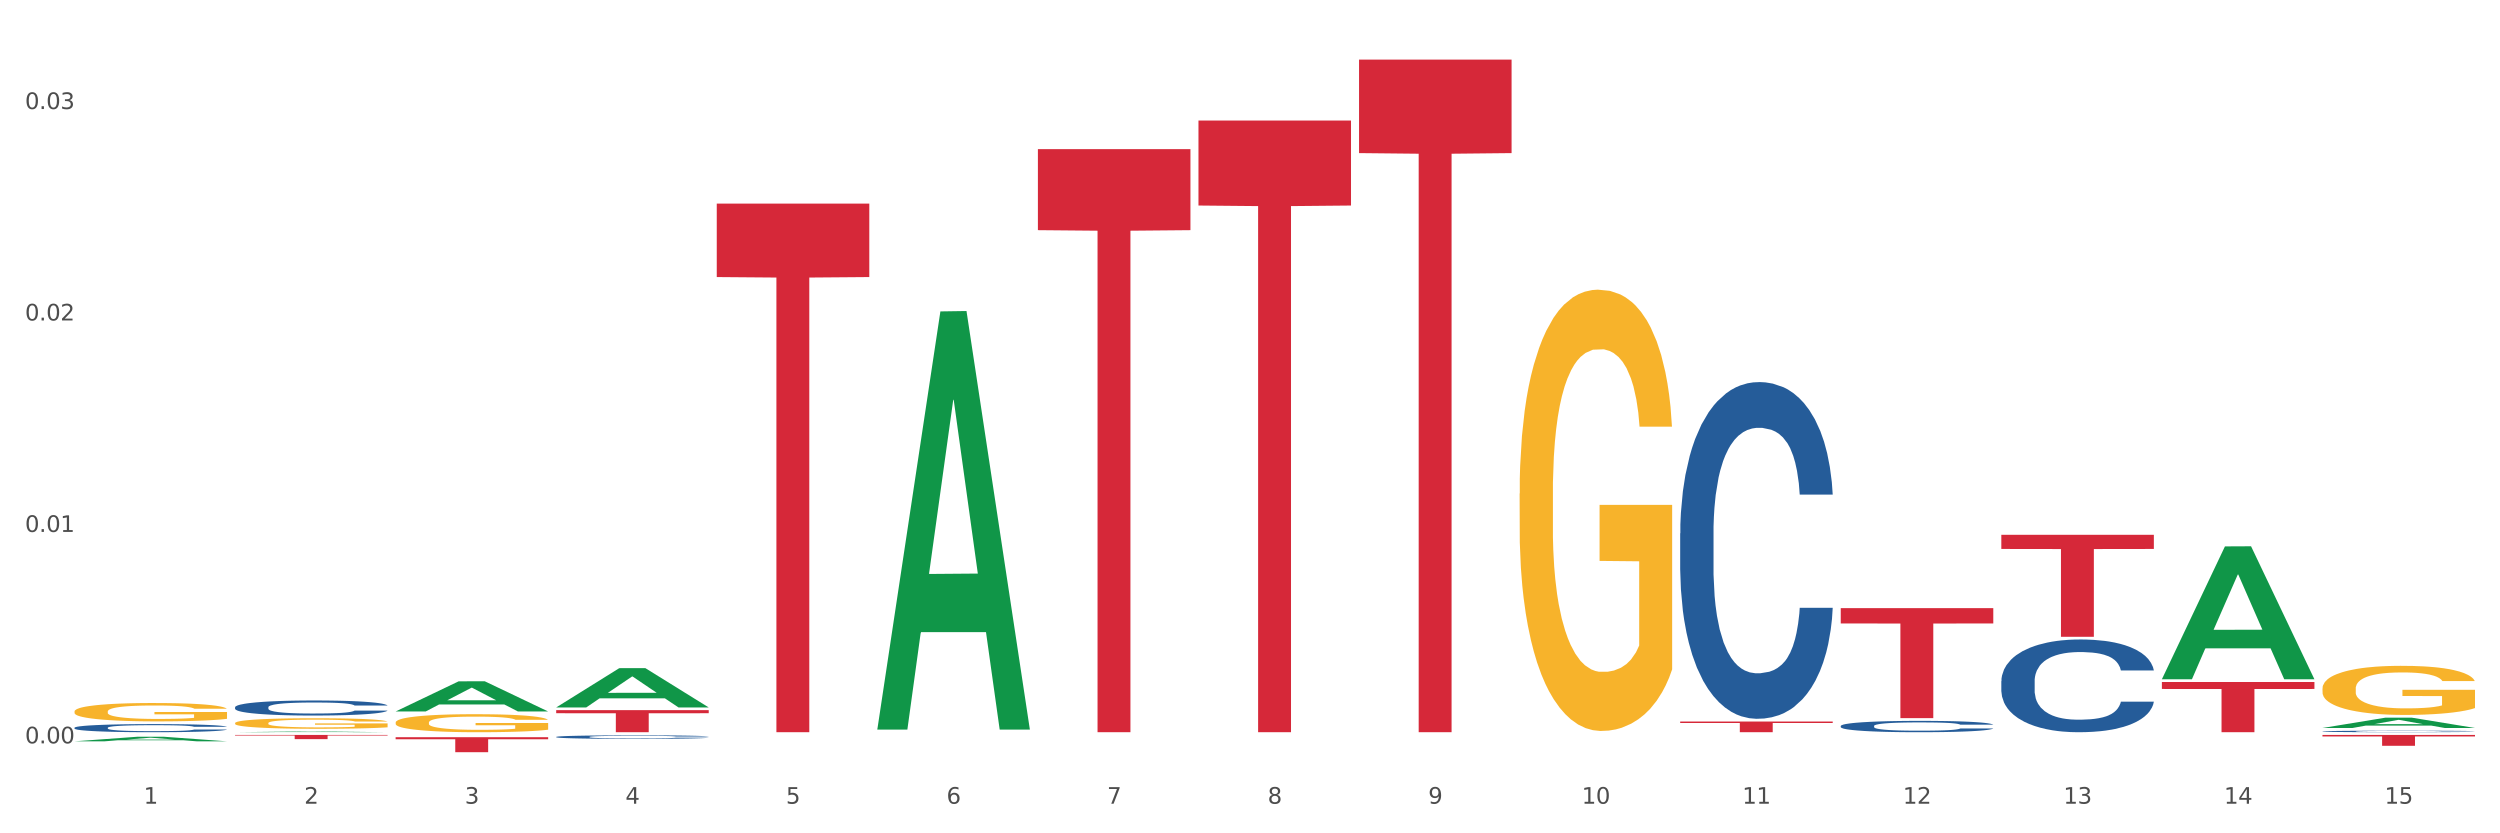 <?xml version="1.0" encoding="utf-8" standalone="no"?>
<!DOCTYPE svg PUBLIC "-//W3C//DTD SVG 1.1//EN"
  "http://www.w3.org/Graphics/SVG/1.1/DTD/svg11.dtd">
<svg xmlns:xlink="http://www.w3.org/1999/xlink" width="1080pt" height="360pt" viewBox="0 0 1080 360" xmlns="http://www.w3.org/2000/svg" version="1.1">
 <rect x="0" y="0" width="1080" height="360" fill="#333333" stroke="none"/>
 <defs>
  <style type="text/css">*{stroke-linejoin: round; stroke-linecap: butt}</style>
 </defs>
 <g id="figure_1">
  <g id="patch_1">
   <path d="M 0 360 
L 1080 360 
L 1080 0 
L 0 0 
z
" style="fill: #ffffff; stroke: #ffffff; stroke-linejoin: miter"/>
  </g>
  <g id="axes_1">
   <g id="matplotlib.axis_1">
    <g id="xtick_1">
     <g id="text_1">
      <!-- 1 -->
      <g style="fill: #4d4d4d" transform="translate(62.07 347.204) scale(0.096 -0.096)">
       <defs>
        <path id="DejaVuSans-31" d="M 794 531 
L 1825 531 
L 1825 4091 
L 703 3866 
L 703 4441 
L 1819 4666 
L 2450 4666 
L 2450 531 
L 3481 531 
L 3481 0 
L 794 0 
L 794 531 
z
" transform="scale(0.016)"/>
       </defs>
       <use xlink:href="#DejaVuSans-31"/>
      </g>
     </g>
    </g>
    <g id="xtick_2">
     <g id="text_2">
      <!-- 2 -->
      <g style="fill: #4d4d4d" transform="translate(131.436 347.204) scale(0.096 -0.096)">
       <defs>
        <path id="DejaVuSans-32" d="M 1228 531 
L 3431 531 
L 3431 0 
L 469 0 
L 469 531 
Q 828 903 1448 1529 
Q 2069 2156 2228 2338 
Q 2531 2678 2651 2914 
Q 2772 3150 2772 3378 
Q 2772 3750 2511 3984 
Q 2250 4219 1831 4219 
Q 1534 4219 1204 4116 
Q 875 4013 500 3803 
L 500 4441 
Q 881 4594 1212 4672 
Q 1544 4750 1819 4750 
Q 2544 4750 2975 4387 
Q 3406 4025 3406 3419 
Q 3406 3131 3298 2873 
Q 3191 2616 2906 2266 
Q 2828 2175 2409 1742 
Q 1991 1309 1228 531 
z
" transform="scale(0.016)"/>
       </defs>
       <use xlink:href="#DejaVuSans-32"/>
      </g>
     </g>
    </g>
    <g id="xtick_3">
     <g id="text_3">
      <!-- 3 -->
      <g style="fill: #4d4d4d" transform="translate(200.802 347.204) scale(0.096 -0.096)">
       <defs>
        <path id="DejaVuSans-33" d="M 2597 2516 
Q 3050 2419 3304 2112 
Q 3559 1806 3559 1356 
Q 3559 666 3084 287 
Q 2609 -91 1734 -91 
Q 1441 -91 1130 -33 
Q 819 25 488 141 
L 488 750 
Q 750 597 1062 519 
Q 1375 441 1716 441 
Q 2309 441 2620 675 
Q 2931 909 2931 1356 
Q 2931 1769 2642 2001 
Q 2353 2234 1838 2234 
L 1294 2234 
L 1294 2753 
L 1863 2753 
Q 2328 2753 2575 2939 
Q 2822 3125 2822 3475 
Q 2822 3834 2567 4026 
Q 2313 4219 1838 4219 
Q 1578 4219 1281 4162 
Q 984 4106 628 3988 
L 628 4550 
Q 988 4650 1302 4700 
Q 1616 4750 1894 4750 
Q 2613 4750 3031 4423 
Q 3450 4097 3450 3541 
Q 3450 3153 3228 2886 
Q 3006 2619 2597 2516 
z
" transform="scale(0.016)"/>
       </defs>
       <use xlink:href="#DejaVuSans-33"/>
      </g>
     </g>
    </g>
    <g id="xtick_4">
     <g id="text_4">
      <!-- 4 -->
      <g style="fill: #4d4d4d" transform="translate(270.169 347.204) scale(0.096 -0.096)">
       <defs>
        <path id="DejaVuSans-34" d="M 2419 4116 
L 825 1625 
L 2419 1625 
L 2419 4116 
z
M 2253 4666 
L 3047 4666 
L 3047 1625 
L 3713 1625 
L 3713 1100 
L 3047 1100 
L 3047 0 
L 2419 0 
L 2419 1100 
L 313 1100 
L 313 1709 
L 2253 4666 
z
" transform="scale(0.016)"/>
       </defs>
       <use xlink:href="#DejaVuSans-34"/>
      </g>
     </g>
    </g>
    <g id="xtick_5">
     <g id="text_5">
      <!-- 5 -->
      <g style="fill: #4d4d4d" transform="translate(339.535 347.204) scale(0.096 -0.096)">
       <defs>
        <path id="DejaVuSans-35" d="M 691 4666 
L 3169 4666 
L 3169 4134 
L 1269 4134 
L 1269 2991 
Q 1406 3038 1543 3061 
Q 1681 3084 1819 3084 
Q 2600 3084 3056 2656 
Q 3513 2228 3513 1497 
Q 3513 744 3044 326 
Q 2575 -91 1722 -91 
Q 1428 -91 1123 -41 
Q 819 9 494 109 
L 494 744 
Q 775 591 1075 516 
Q 1375 441 1709 441 
Q 2250 441 2565 725 
Q 2881 1009 2881 1497 
Q 2881 1984 2565 2268 
Q 2250 2553 1709 2553 
Q 1456 2553 1204 2497 
Q 953 2441 691 2322 
L 691 4666 
z
" transform="scale(0.016)"/>
       </defs>
       <use xlink:href="#DejaVuSans-35"/>
      </g>
     </g>
    </g>
    <g id="xtick_6">
     <g id="text_6">
      <!-- 6 -->
      <g style="fill: #4d4d4d" transform="translate(408.901 347.204) scale(0.096 -0.096)">
       <defs>
        <path id="DejaVuSans-36" d="M 2113 2584 
Q 1688 2584 1439 2293 
Q 1191 2003 1191 1497 
Q 1191 994 1439 701 
Q 1688 409 2113 409 
Q 2538 409 2786 701 
Q 3034 994 3034 1497 
Q 3034 2003 2786 2293 
Q 2538 2584 2113 2584 
z
M 3366 4563 
L 3366 3988 
Q 3128 4100 2886 4159 
Q 2644 4219 2406 4219 
Q 1781 4219 1451 3797 
Q 1122 3375 1075 2522 
Q 1259 2794 1537 2939 
Q 1816 3084 2150 3084 
Q 2853 3084 3261 2657 
Q 3669 2231 3669 1497 
Q 3669 778 3244 343 
Q 2819 -91 2113 -91 
Q 1303 -91 875 529 
Q 447 1150 447 2328 
Q 447 3434 972 4092 
Q 1497 4750 2381 4750 
Q 2619 4750 2861 4703 
Q 3103 4656 3366 4563 
z
" transform="scale(0.016)"/>
       </defs>
       <use xlink:href="#DejaVuSans-36"/>
      </g>
     </g>
    </g>
    <g id="xtick_7">
     <g id="text_7">
      <!-- 7 -->
      <g style="fill: #4d4d4d" transform="translate(478.267 347.204) scale(0.096 -0.096)">
       <defs>
        <path id="DejaVuSans-37" d="M 525 4666 
L 3525 4666 
L 3525 4397 
L 1831 0 
L 1172 0 
L 2766 4134 
L 525 4134 
L 525 4666 
z
" transform="scale(0.016)"/>
       </defs>
       <use xlink:href="#DejaVuSans-37"/>
      </g>
     </g>
    </g>
    <g id="xtick_8">
     <g id="text_8">
      <!-- 8 -->
      <g style="fill: #4d4d4d" transform="translate(547.634 347.204) scale(0.096 -0.096)">
       <defs>
        <path id="DejaVuSans-38" d="M 2034 2216 
Q 1584 2216 1326 1975 
Q 1069 1734 1069 1313 
Q 1069 891 1326 650 
Q 1584 409 2034 409 
Q 2484 409 2743 651 
Q 3003 894 3003 1313 
Q 3003 1734 2745 1975 
Q 2488 2216 2034 2216 
z
M 1403 2484 
Q 997 2584 770 2862 
Q 544 3141 544 3541 
Q 544 4100 942 4425 
Q 1341 4750 2034 4750 
Q 2731 4750 3128 4425 
Q 3525 4100 3525 3541 
Q 3525 3141 3298 2862 
Q 3072 2584 2669 2484 
Q 3125 2378 3379 2068 
Q 3634 1759 3634 1313 
Q 3634 634 3220 271 
Q 2806 -91 2034 -91 
Q 1263 -91 848 271 
Q 434 634 434 1313 
Q 434 1759 690 2068 
Q 947 2378 1403 2484 
z
M 1172 3481 
Q 1172 3119 1398 2916 
Q 1625 2713 2034 2713 
Q 2441 2713 2670 2916 
Q 2900 3119 2900 3481 
Q 2900 3844 2670 4047 
Q 2441 4250 2034 4250 
Q 1625 4250 1398 4047 
Q 1172 3844 1172 3481 
z
" transform="scale(0.016)"/>
       </defs>
       <use xlink:href="#DejaVuSans-38"/>
      </g>
     </g>
    </g>
    <g id="xtick_9">
     <g id="text_9">
      <!-- 9 -->
      <g style="fill: #4d4d4d" transform="translate(617 347.204) scale(0.096 -0.096)">
       <defs>
        <path id="DejaVuSans-39" d="M 703 97 
L 703 672 
Q 941 559 1184 500 
Q 1428 441 1663 441 
Q 2288 441 2617 861 
Q 2947 1281 2994 2138 
Q 2813 1869 2534 1725 
Q 2256 1581 1919 1581 
Q 1219 1581 811 2004 
Q 403 2428 403 3163 
Q 403 3881 828 4315 
Q 1253 4750 1959 4750 
Q 2769 4750 3195 4129 
Q 3622 3509 3622 2328 
Q 3622 1225 3098 567 
Q 2575 -91 1691 -91 
Q 1453 -91 1209 -44 
Q 966 3 703 97 
z
M 1959 2075 
Q 2384 2075 2632 2365 
Q 2881 2656 2881 3163 
Q 2881 3666 2632 3958 
Q 2384 4250 1959 4250 
Q 1534 4250 1286 3958 
Q 1038 3666 1038 3163 
Q 1038 2656 1286 2365 
Q 1534 2075 1959 2075 
z
" transform="scale(0.016)"/>
       </defs>
       <use xlink:href="#DejaVuSans-39"/>
      </g>
     </g>
    </g>
    <g id="xtick_10">
     <g id="text_10">
      <!-- 10 -->
      <g style="fill: #4d4d4d" transform="translate(683.312 347.204) scale(0.096 -0.096)">
       <defs>
        <path id="DejaVuSans-30" d="M 2034 4250 
Q 1547 4250 1301 3770 
Q 1056 3291 1056 2328 
Q 1056 1369 1301 889 
Q 1547 409 2034 409 
Q 2525 409 2770 889 
Q 3016 1369 3016 2328 
Q 3016 3291 2770 3770 
Q 2525 4250 2034 4250 
z
M 2034 4750 
Q 2819 4750 3233 4129 
Q 3647 3509 3647 2328 
Q 3647 1150 3233 529 
Q 2819 -91 2034 -91 
Q 1250 -91 836 529 
Q 422 1150 422 2328 
Q 422 3509 836 4129 
Q 1250 4750 2034 4750 
z
" transform="scale(0.016)"/>
       </defs>
       <use xlink:href="#DejaVuSans-31"/>
       <use xlink:href="#DejaVuSans-30" transform="translate(63.623 0)"/>
      </g>
     </g>
    </g>
    <g id="xtick_11">
     <g id="text_11">
      <!-- 11 -->
      <g style="fill: #4d4d4d" transform="translate(752.678 347.204) scale(0.096 -0.096)">
       <use xlink:href="#DejaVuSans-31"/>
       <use xlink:href="#DejaVuSans-31" transform="translate(63.623 0)"/>
      </g>
     </g>
    </g>
    <g id="xtick_12">
     <g id="text_12">
      <!-- 12 -->
      <g style="fill: #4d4d4d" transform="translate(822.044 347.204) scale(0.096 -0.096)">
       <use xlink:href="#DejaVuSans-31"/>
       <use xlink:href="#DejaVuSans-32" transform="translate(63.623 0)"/>
      </g>
     </g>
    </g>
    <g id="xtick_13">
     <g id="text_13">
      <!-- 13 -->
      <g style="fill: #4d4d4d" transform="translate(891.411 347.204) scale(0.096 -0.096)">
       <use xlink:href="#DejaVuSans-31"/>
       <use xlink:href="#DejaVuSans-33" transform="translate(63.623 0)"/>
      </g>
     </g>
    </g>
    <g id="xtick_14">
     <g id="text_14">
      <!-- 14 -->
      <g style="fill: #4d4d4d" transform="translate(960.777 347.204) scale(0.096 -0.096)">
       <use xlink:href="#DejaVuSans-31"/>
       <use xlink:href="#DejaVuSans-34" transform="translate(63.623 0)"/>
      </g>
     </g>
    </g>
    <g id="xtick_15">
     <g id="text_15">
      <!-- 15 -->
      <g style="fill: #4d4d4d" transform="translate(1030.143 347.204) scale(0.096 -0.096)">
       <use xlink:href="#DejaVuSans-31"/>
       <use xlink:href="#DejaVuSans-35" transform="translate(63.623 0)"/>
      </g>
     </g>
    </g>
    <g id="xtick_16"/>
    <g id="xtick_17"/>
    <g id="xtick_18"/>
    <g id="xtick_19"/>
    <g id="xtick_20"/>
    <g id="xtick_21"/>
    <g id="xtick_22"/>
    <g id="xtick_23"/>
    <g id="xtick_24"/>
    <g id="xtick_25"/>
    <g id="xtick_26"/>
    <g id="xtick_27"/>
    <g id="xtick_28"/>
    <g id="xtick_29"/>
   </g>
   <g id="matplotlib.axis_2">
    <g id="ytick_1">
     <g id="text_16">
      <!-- 0.00 -->
      <g style="fill: #4d4d4d" transform="translate(10.8 321.135) scale(0.096 -0.096)">
       <defs>
        <path id="DejaVuSans-2e" d="M 684 794 
L 1344 794 
L 1344 0 
L 684 0 
L 684 794 
z
" transform="scale(0.016)"/>
       </defs>
       <use xlink:href="#DejaVuSans-30"/>
       <use xlink:href="#DejaVuSans-2e" transform="translate(63.623 0)"/>
       <use xlink:href="#DejaVuSans-30" transform="translate(95.41 0)"/>
       <use xlink:href="#DejaVuSans-30" transform="translate(159.033 0)"/>
      </g>
     </g>
    </g>
    <g id="ytick_2">
     <g id="text_17">
      <!-- 0.01 -->
      <g style="fill: #4d4d4d" transform="translate(10.8 229.792) scale(0.096 -0.096)">
       <use xlink:href="#DejaVuSans-30"/>
       <use xlink:href="#DejaVuSans-2e" transform="translate(63.623 0)"/>
       <use xlink:href="#DejaVuSans-30" transform="translate(95.41 0)"/>
       <use xlink:href="#DejaVuSans-31" transform="translate(159.033 0)"/>
      </g>
     </g>
    </g>
    <g id="ytick_3">
     <g id="text_18">
      <!-- 0.02 -->
      <g style="fill: #4d4d4d" transform="translate(10.8 138.448) scale(0.096 -0.096)">
       <use xlink:href="#DejaVuSans-30"/>
       <use xlink:href="#DejaVuSans-2e" transform="translate(63.623 0)"/>
       <use xlink:href="#DejaVuSans-30" transform="translate(95.41 0)"/>
       <use xlink:href="#DejaVuSans-32" transform="translate(159.033 0)"/>
      </g>
     </g>
    </g>
    <g id="ytick_4">
     <g id="text_19">
      <!-- 0.03 -->
      <g style="fill: #4d4d4d" transform="translate(10.8 47.105) scale(0.096 -0.096)">
       <use xlink:href="#DejaVuSans-30"/>
       <use xlink:href="#DejaVuSans-2e" transform="translate(63.623 0)"/>
       <use xlink:href="#DejaVuSans-30" transform="translate(95.41 0)"/>
       <use xlink:href="#DejaVuSans-33" transform="translate(159.033 0)"/>
      </g>
     </g>
    </g>
    <g id="ytick_5"/>
    <g id="ytick_6"/>
    <g id="ytick_7"/>
   </g>
   <g id="PolyCollection_1">
    <path d="M 32.175 320.25 
L 32.243 320.248 
L 59.417 318.266 
L 70.695 318.264 
L 98.073 320.254 
L 85.029 320.254 
L 79.119 319.791 
L 51.061 319.791 
L 50.857 319.798 
L 45.151 320.254 
L 32.175 320.254 
L 32.175 320.25 
L 54.594 319.514 
L 75.586 319.512 
L 65.192 318.688 
L 65.056 318.685 
L 64.92 318.69 
L 54.526 319.512 
L 54.594 319.514 
L 32.175 320.25 
z
" clip-path="url(#p51ef721c50)" style="fill: #109648"/>
    <path d="M 448.372 64.423 
L 514.27 64.423 
L 514.27 99.428 
L 488.348 99.665 
L 488.348 316.321 
L 474.138 316.321 
L 474.138 99.665 
L 448.372 99.428 
L 448.372 64.659 
L 448.372 64.423 
z
" clip-path="url(#p51ef721c50)" style="fill: #d62839"/>
    <path d="M 517.739 52.064 
L 583.636 52.064 
L 583.636 88.787 
L 557.715 89.035 
L 557.715 316.321 
L 543.504 316.321 
L 543.504 89.035 
L 517.739 88.787 
L 517.739 52.312 
L 517.739 52.064 
z
" clip-path="url(#p51ef721c50)" style="fill: #d62839"/>
    <path d="M 587.105 25.759 
L 653.003 25.759 
L 653.003 66.138 
L 627.081 66.411 
L 627.081 316.321 
L 612.871 316.321 
L 612.871 66.411 
L 587.105 66.138 
L 587.105 26.032 
L 587.105 25.759 
z
" clip-path="url(#p51ef721c50)" style="fill: #d62839"/>
    <path d="M 725.837 311.692 
L 791.735 311.692 
L 791.735 312.335 
L 765.813 312.339 
L 765.813 316.321 
L 751.603 316.321 
L 751.603 312.339 
L 725.837 312.335 
L 725.837 311.696 
L 725.837 311.692 
z
" clip-path="url(#p51ef721c50)" style="fill: #d62839"/>
    <path d="M 795.203 262.72 
L 861.101 262.72 
L 861.101 269.325 
L 835.179 269.369 
L 835.179 310.246 
L 820.969 310.246 
L 820.969 269.369 
L 795.203 269.325 
L 795.203 262.765 
L 795.203 262.72 
z
" clip-path="url(#p51ef721c50)" style="fill: #d62839"/>
    <path d="M 864.57 231.024 
L 930.468 231.024 
L 930.468 237.147 
L 904.546 237.189 
L 904.546 275.085 
L 890.335 275.085 
L 890.335 237.189 
L 864.57 237.147 
L 864.57 231.066 
L 864.57 231.024 
z
" clip-path="url(#p51ef721c50)" style="fill: #d62839"/>
    <path d="M 309.64 87.951 
L 375.538 87.951 
L 375.538 119.687 
L 349.616 119.901 
L 349.616 316.321 
L 335.406 316.321 
L 335.406 119.901 
L 309.64 119.687 
L 309.64 88.165 
L 309.64 87.951 
z
" clip-path="url(#p51ef721c50)" style="fill: #d62839"/>
    <path d="M 101.541 305.529 
L 101.619 305.523 
L 101.619 305.357 
L 101.853 305.131 
L 102.71 304.715 
L 103.8 304.4 
L 105.67 304.031 
L 106.682 303.877 
L 108.006 303.704 
L 110.733 303.425 
L 113.848 303.187 
L 116.029 303.056 
L 117.665 302.973 
L 121.326 302.825 
L 123.429 302.759 
L 125.61 302.706 
L 127.48 302.67 
L 130.595 302.628 
L 133.088 302.611 
L 135.97 302.605 
L 138.385 302.611 
L 141.578 302.634 
L 146.252 302.706 
L 148.044 302.747 
L 150.458 302.819 
L 152.951 302.914 
L 154.976 303.009 
L 157.313 303.146 
L 159.728 303.324 
L 162.064 303.55 
L 163.7 303.758 
L 165.024 303.978 
L 166.193 304.245 
L 167.05 304.537 
L 167.439 304.78 
L 153.185 304.78 
L 152.795 304.56 
L 152.016 304.323 
L 151.237 304.162 
L 150.38 304.031 
L 149.056 303.883 
L 147.888 303.788 
L 145.941 303.675 
L 144.149 303.603 
L 142.669 303.562 
L 140.877 303.526 
L 137.061 303.49 
L 134.334 303.49 
L 132.621 303.502 
L 130.518 303.532 
L 128.726 303.574 
L 126.623 303.645 
L 124.987 303.722 
L 123.351 303.823 
L 122.417 303.895 
L 121.015 304.025 
L 120.08 304.132 
L 118.834 304.317 
L 118.133 304.448 
L 116.886 304.786 
L 116.341 305.036 
L 116.107 305.208 
L 115.952 305.399 
L 115.952 306.326 
L 116.419 306.742 
L 116.808 306.92 
L 117.431 307.123 
L 118.6 307.384 
L 120.314 307.64 
L 122.105 307.824 
L 123.585 307.937 
L 124.987 308.02 
L 126.389 308.086 
L 128.103 308.145 
L 129.505 308.181 
L 131.608 308.216 
L 134.101 308.234 
L 136.048 308.234 
L 140.021 308.205 
L 141.812 308.175 
L 143.526 308.133 
L 145.395 308.068 
L 146.875 307.996 
L 147.732 307.943 
L 149.134 307.83 
L 150.225 307.711 
L 151.159 307.574 
L 151.783 307.456 
L 152.484 307.277 
L 153.029 307.075 
L 153.185 306.968 
L 167.439 306.968 
L 167.128 307.182 
L 166.582 307.39 
L 165.492 307.67 
L 164.635 307.83 
L 163.311 308.026 
L 161.909 308.193 
L 159.961 308.377 
L 158.17 308.514 
L 156.3 308.633 
L 154.275 308.74 
L 150.614 308.888 
L 149.29 308.93 
L 146.486 309.001 
L 144.305 309.043 
L 141.111 309.084 
L 137.84 309.108 
L 134.412 309.114 
L 131.374 309.102 
L 128.025 309.066 
L 125.922 309.031 
L 123.585 308.977 
L 120.859 308.894 
L 118.288 308.793 
L 115.874 308.674 
L 113.615 308.537 
L 111.512 308.383 
L 108.785 308.127 
L 106.76 307.878 
L 105.28 307.646 
L 104.267 307.45 
L 103.255 307.2 
L 102.71 307.027 
L 101.853 306.611 
L 101.541 306.225 
L 101.541 305.529 
z
" clip-path="url(#p51ef721c50)" style="fill: #255c99"/>
    <path d="M 32.175 307.371 
L 32.253 307.364 
L 32.253 307.103 
L 32.408 306.879 
L 33.186 306.335 
L 34.353 305.886 
L 35.209 305.646 
L 36.065 305.451 
L 37.076 305.255 
L 38.321 305.052 
L 40.578 304.755 
L 41.978 304.603 
L 43.69 304.443 
L 46.802 304.211 
L 49.058 304.081 
L 51.392 303.972 
L 55.204 303.842 
L 57.694 303.784 
L 60.339 303.74 
L 63.529 303.711 
L 65.941 303.704 
L 71.231 303.726 
L 75.744 303.791 
L 77.922 303.842 
L 80.723 303.929 
L 82.201 303.987 
L 84.613 304.102 
L 87.103 304.255 
L 88.815 304.385 
L 91.382 304.632 
L 93.327 304.878 
L 95.116 305.182 
L 96.05 305.393 
L 96.75 305.588 
L 97.373 305.813 
L 97.995 306.168 
L 83.991 306.168 
L 83.446 305.915 
L 82.59 305.675 
L 81.346 305.443 
L 80.256 305.298 
L 78.389 305.117 
L 76.677 305.001 
L 74.888 304.914 
L 72.71 304.842 
L 70.998 304.806 
L 68.586 304.777 
L 63.84 304.784 
L 60.65 304.842 
L 58.472 304.914 
L 57.071 304.98 
L 55.827 305.052 
L 54.426 305.153 
L 52.792 305.306 
L 51.625 305.443 
L 50.458 305.617 
L 49.525 305.791 
L 48.669 305.994 
L 47.969 306.212 
L 47.424 306.436 
L 46.957 306.712 
L 46.568 307.168 
L 46.568 308.161 
L 46.724 308.386 
L 47.113 308.683 
L 47.58 308.908 
L 48.358 309.176 
L 49.058 309.357 
L 50.381 309.618 
L 51.859 309.836 
L 53.026 309.974 
L 54.193 310.09 
L 56.216 310.249 
L 58.472 310.379 
L 60.417 310.459 
L 63.062 310.532 
L 64.852 310.561 
L 66.408 310.575 
L 70.22 310.575 
L 72.943 310.553 
L 75.977 310.503 
L 78.311 310.437 
L 80.256 310.358 
L 82.435 310.227 
L 83.835 310.104 
L 83.835 308.589 
L 66.719 308.582 
L 66.719 307.574 
L 98.073 307.574 
L 98.073 310.532 
L 96.75 310.684 
L 95.272 310.822 
L 93.716 310.945 
L 91.382 311.097 
L 88.581 311.242 
L 86.091 311.343 
L 83.446 311.43 
L 80.334 311.51 
L 76.288 311.583 
L 73.799 311.612 
L 70.687 311.633 
L 67.03 311.641 
L 63.84 311.626 
L 60.728 311.59 
L 57.461 311.525 
L 54.271 311.43 
L 51.859 311.336 
L 49.447 311.22 
L 46.879 311.068 
L 44.857 310.923 
L 43.301 310.793 
L 41.589 310.626 
L 39.722 310.408 
L 38.321 310.213 
L 37.076 310.01 
L 35.754 309.749 
L 34.82 309.524 
L 33.887 309.241 
L 33.342 309.031 
L 32.72 308.705 
L 32.253 308.248 
L 32.175 307.371 
z
" clip-path="url(#p51ef721c50)" style="fill: #f7b32b"/>
    <path d="M 1003.302 315.956 
L 1003.38 315.956 
L 1003.38 315.939 
L 1003.614 315.916 
L 1004.47 315.873 
L 1005.561 315.841 
L 1007.43 315.804 
L 1008.443 315.788 
L 1009.767 315.77 
L 1012.494 315.742 
L 1015.609 315.718 
L 1017.79 315.704 
L 1019.426 315.696 
L 1023.087 315.681 
L 1025.19 315.674 
L 1027.371 315.669 
L 1029.241 315.665 
L 1032.356 315.661 
L 1034.849 315.659 
L 1037.731 315.658 
L 1040.146 315.659 
L 1043.339 315.661 
L 1048.013 315.669 
L 1049.805 315.673 
L 1052.219 315.68 
L 1054.712 315.69 
L 1056.737 315.7 
L 1059.074 315.713 
L 1061.489 315.732 
L 1063.825 315.755 
L 1065.461 315.776 
L 1066.785 315.798 
L 1067.954 315.825 
L 1068.811 315.855 
L 1069.2 315.88 
L 1054.945 315.88 
L 1054.556 315.857 
L 1053.777 315.833 
L 1052.998 315.817 
L 1052.141 315.804 
L 1050.817 315.788 
L 1049.649 315.779 
L 1047.701 315.767 
L 1045.91 315.76 
L 1044.43 315.756 
L 1042.638 315.752 
L 1038.822 315.749 
L 1036.095 315.749 
L 1034.382 315.75 
L 1032.278 315.753 
L 1030.487 315.757 
L 1028.384 315.764 
L 1026.748 315.772 
L 1025.112 315.782 
L 1024.178 315.79 
L 1022.775 315.803 
L 1021.841 315.814 
L 1020.594 315.833 
L 1019.893 315.846 
L 1018.647 315.88 
L 1018.102 315.906 
L 1017.868 315.923 
L 1017.712 315.943 
L 1017.712 316.037 
L 1018.18 316.08 
L 1018.569 316.098 
L 1019.192 316.118 
L 1020.361 316.145 
L 1022.074 316.171 
L 1023.866 316.19 
L 1025.346 316.201 
L 1026.748 316.21 
L 1028.15 316.216 
L 1029.864 316.222 
L 1031.266 316.226 
L 1033.369 316.23 
L 1035.862 316.232 
L 1037.809 316.232 
L 1041.781 316.229 
L 1043.573 316.226 
L 1045.287 316.221 
L 1047.156 316.215 
L 1048.636 316.207 
L 1049.493 316.202 
L 1050.895 316.19 
L 1051.986 316.178 
L 1052.92 316.164 
L 1053.543 316.152 
L 1054.244 316.134 
L 1054.79 316.114 
L 1054.945 316.103 
L 1069.2 316.103 
L 1068.888 316.124 
L 1068.343 316.146 
L 1067.253 316.174 
L 1066.396 316.19 
L 1065.072 316.21 
L 1063.67 316.227 
L 1061.722 316.246 
L 1059.931 316.26 
L 1058.061 316.272 
L 1056.036 316.283 
L 1052.375 316.298 
L 1051.051 316.302 
L 1048.247 316.31 
L 1046.066 316.314 
L 1042.872 316.318 
L 1039.6 316.321 
L 1036.173 316.321 
L 1033.135 316.32 
L 1029.786 316.316 
L 1027.683 316.313 
L 1025.346 316.307 
L 1022.62 316.299 
L 1020.049 316.288 
L 1017.634 316.276 
L 1015.376 316.262 
L 1013.272 316.247 
L 1010.546 316.221 
L 1008.521 316.195 
L 1007.041 316.172 
L 1006.028 316.152 
L 1005.016 316.126 
L 1004.47 316.109 
L 1003.614 316.066 
L 1003.302 316.027 
L 1003.302 315.956 
z
" clip-path="url(#p51ef721c50)" style="fill: #255c99"/>
    <path d="M 864.57 294.256 
L 864.648 294.219 
L 864.648 293.195 
L 864.881 291.804 
L 865.738 289.243 
L 866.829 287.303 
L 868.698 285.034 
L 869.711 284.083 
L 871.035 283.022 
L 873.761 281.302 
L 876.877 279.838 
L 879.058 279.033 
L 880.694 278.521 
L 884.355 277.606 
L 886.458 277.204 
L 888.639 276.874 
L 890.508 276.655 
L 893.624 276.399 
L 896.117 276.289 
L 898.999 276.252 
L 901.413 276.289 
L 904.607 276.435 
L 909.281 276.874 
L 911.072 277.13 
L 913.487 277.569 
L 915.979 278.155 
L 918.005 278.74 
L 920.341 279.582 
L 922.756 280.68 
L 925.093 282.07 
L 926.729 283.351 
L 928.053 284.705 
L 929.221 286.352 
L 930.078 288.145 
L 930.468 289.645 
L 916.213 289.645 
L 915.824 288.291 
L 915.045 286.827 
L 914.266 285.839 
L 913.409 285.034 
L 912.085 284.12 
L 910.916 283.534 
L 908.969 282.839 
L 907.177 282.4 
L 905.697 282.144 
L 903.906 281.924 
L 900.089 281.704 
L 897.363 281.704 
L 895.649 281.778 
L 893.546 281.961 
L 891.754 282.217 
L 889.651 282.656 
L 888.016 283.132 
L 886.38 283.754 
L 885.445 284.193 
L 884.043 284.998 
L 883.108 285.656 
L 881.862 286.791 
L 881.161 287.596 
L 879.915 289.682 
L 879.369 291.219 
L 879.136 292.28 
L 878.98 293.451 
L 878.98 299.159 
L 879.447 301.721 
L 879.837 302.818 
L 880.46 304.063 
L 881.628 305.673 
L 883.342 307.246 
L 885.134 308.381 
L 886.614 309.076 
L 888.016 309.588 
L 889.418 309.991 
L 891.131 310.357 
L 892.533 310.576 
L 894.637 310.796 
L 897.129 310.905 
L 899.076 310.905 
L 903.049 310.722 
L 904.841 310.54 
L 906.554 310.283 
L 908.424 309.881 
L 909.904 309.442 
L 910.76 309.112 
L 912.163 308.417 
L 913.253 307.685 
L 914.188 306.844 
L 914.811 306.112 
L 915.512 305.014 
L 916.057 303.77 
L 916.213 303.111 
L 930.468 303.111 
L 930.156 304.429 
L 929.611 305.709 
L 928.52 307.429 
L 927.663 308.417 
L 926.339 309.625 
L 924.937 310.649 
L 922.99 311.784 
L 921.198 312.625 
L 919.329 313.357 
L 917.304 314.016 
L 913.643 314.931 
L 912.318 315.187 
L 909.514 315.626 
L 907.333 315.882 
L 904.14 316.138 
L 900.868 316.285 
L 897.441 316.321 
L 894.403 316.248 
L 891.053 316.028 
L 888.95 315.809 
L 886.614 315.48 
L 883.887 314.967 
L 881.317 314.345 
L 878.902 313.613 
L 876.643 312.772 
L 874.54 311.82 
L 871.814 310.247 
L 869.789 308.71 
L 868.309 307.283 
L 867.296 306.075 
L 866.283 304.538 
L 865.738 303.477 
L 864.881 300.916 
L 864.57 298.537 
L 864.57 294.256 
z
" clip-path="url(#p51ef721c50)" style="fill: #255c99"/>
    <path d="M 795.203 313.618 
L 795.281 313.614 
L 795.281 313.488 
L 795.515 313.318 
L 796.372 313.004 
L 797.462 312.766 
L 799.332 312.489 
L 800.344 312.372 
L 801.669 312.242 
L 804.395 312.031 
L 807.511 311.852 
L 809.692 311.753 
L 811.327 311.691 
L 814.988 311.579 
L 817.092 311.529 
L 819.273 311.489 
L 821.142 311.462 
L 824.258 311.431 
L 826.75 311.417 
L 829.632 311.413 
L 832.047 311.417 
L 835.241 311.435 
L 839.914 311.489 
L 841.706 311.52 
L 844.121 311.574 
L 846.613 311.646 
L 848.638 311.718 
L 850.975 311.821 
L 853.39 311.955 
L 855.727 312.125 
L 857.362 312.282 
L 858.687 312.448 
L 859.855 312.65 
L 860.712 312.87 
L 861.101 313.053 
L 846.847 313.053 
L 846.457 312.887 
L 845.678 312.708 
L 844.899 312.587 
L 844.043 312.489 
L 842.718 312.376 
L 841.55 312.305 
L 839.603 312.22 
L 837.811 312.166 
L 836.331 312.134 
L 834.54 312.108 
L 830.723 312.081 
L 827.997 312.081 
L 826.283 312.09 
L 824.18 312.112 
L 822.388 312.143 
L 820.285 312.197 
L 818.649 312.255 
L 817.014 312.332 
L 816.079 312.385 
L 814.677 312.484 
L 813.742 312.565 
L 812.496 312.704 
L 811.795 312.802 
L 810.548 313.058 
L 810.003 313.246 
L 809.77 313.376 
L 809.614 313.52 
L 809.614 314.219 
L 810.081 314.533 
L 810.471 314.667 
L 811.094 314.819 
L 812.262 315.017 
L 813.976 315.209 
L 815.767 315.348 
L 817.247 315.434 
L 818.649 315.496 
L 820.051 315.546 
L 821.765 315.59 
L 823.167 315.617 
L 825.27 315.644 
L 827.763 315.658 
L 829.71 315.658 
L 833.683 315.635 
L 835.474 315.613 
L 837.188 315.582 
L 839.057 315.532 
L 840.537 315.478 
L 841.394 315.438 
L 842.796 315.353 
L 843.887 315.263 
L 844.822 315.16 
L 845.445 315.071 
L 846.146 314.936 
L 846.691 314.784 
L 846.847 314.703 
L 861.101 314.703 
L 860.79 314.864 
L 860.245 315.021 
L 859.154 315.232 
L 858.297 315.353 
L 856.973 315.501 
L 855.571 315.626 
L 853.624 315.765 
L 851.832 315.868 
L 849.963 315.958 
L 847.937 316.039 
L 844.276 316.151 
L 842.952 316.182 
L 840.148 316.236 
L 837.967 316.267 
L 834.773 316.299 
L 831.502 316.317 
L 828.074 316.321 
L 825.037 316.312 
L 821.687 316.285 
L 819.584 316.258 
L 817.247 316.218 
L 814.521 316.155 
L 811.951 316.079 
L 809.536 315.989 
L 807.277 315.886 
L 805.174 315.77 
L 802.448 315.577 
L 800.422 315.389 
L 798.942 315.214 
L 797.93 315.066 
L 796.917 314.878 
L 796.372 314.748 
L 795.515 314.434 
L 795.203 314.143 
L 795.203 313.618 
z
" clip-path="url(#p51ef721c50)" style="fill: #255c99"/>
    <path d="M 725.837 230.417 
L 725.915 230.284 
L 725.915 226.565 
L 726.149 221.516 
L 727.006 212.217 
L 728.096 205.176 
L 729.966 196.94 
L 730.978 193.485 
L 732.302 189.633 
L 735.029 183.389 
L 738.144 178.075 
L 740.325 175.152 
L 741.961 173.293 
L 745.622 169.971 
L 747.725 168.51 
L 749.906 167.314 
L 751.776 166.517 
L 754.891 165.587 
L 757.384 165.189 
L 760.266 165.056 
L 762.681 165.189 
L 765.874 165.72 
L 770.548 167.314 
L 772.34 168.244 
L 774.754 169.838 
L 777.247 171.964 
L 779.272 174.09 
L 781.609 177.145 
L 784.024 181.131 
L 786.36 186.179 
L 787.996 190.828 
L 789.32 195.744 
L 790.489 201.722 
L 791.346 208.232 
L 791.735 213.678 
L 777.481 213.678 
L 777.091 208.763 
L 776.312 203.449 
L 775.533 199.862 
L 774.676 196.94 
L 773.352 193.618 
L 772.184 191.493 
L 770.237 188.969 
L 768.445 187.374 
L 766.965 186.445 
L 765.173 185.647 
L 761.357 184.85 
L 758.63 184.85 
L 756.917 185.116 
L 754.814 185.78 
L 753.022 186.71 
L 750.919 188.304 
L 749.283 190.031 
L 747.647 192.29 
L 746.713 193.884 
L 745.311 196.807 
L 744.376 199.198 
L 743.13 203.316 
L 742.429 206.239 
L 741.182 213.811 
L 740.637 219.391 
L 740.403 223.243 
L 740.248 227.495 
L 740.248 248.219 
L 740.715 257.518 
L 741.104 261.504 
L 741.727 266.021 
L 742.896 271.866 
L 744.61 277.578 
L 746.401 281.697 
L 747.881 284.221 
L 749.283 286.081 
L 750.685 287.542 
L 752.399 288.871 
L 753.801 289.668 
L 755.904 290.465 
L 758.397 290.863 
L 760.344 290.863 
L 764.317 290.199 
L 766.108 289.535 
L 767.822 288.605 
L 769.691 287.144 
L 771.171 285.549 
L 772.028 284.354 
L 773.43 281.83 
L 774.521 279.173 
L 775.455 276.117 
L 776.079 273.46 
L 776.78 269.475 
L 777.325 264.958 
L 777.481 262.567 
L 791.735 262.567 
L 791.424 267.349 
L 790.878 271.999 
L 789.788 278.243 
L 788.931 281.83 
L 787.607 286.214 
L 786.205 289.933 
L 784.257 294.052 
L 782.466 297.107 
L 780.596 299.764 
L 778.571 302.155 
L 774.91 305.477 
L 773.586 306.407 
L 770.782 308.001 
L 768.601 308.931 
L 765.407 309.861 
L 762.136 310.392 
L 758.708 310.525 
L 755.67 310.259 
L 752.321 309.462 
L 750.218 308.665 
L 747.881 307.469 
L 745.155 305.609 
L 742.584 303.351 
L 740.17 300.694 
L 737.911 297.639 
L 735.808 294.184 
L 733.081 288.472 
L 731.056 282.892 
L 729.576 277.711 
L 728.563 273.327 
L 727.551 267.748 
L 727.006 263.895 
L 726.149 254.596 
L 725.837 245.961 
L 725.837 230.417 
z
" clip-path="url(#p51ef721c50)" style="fill: #255c99"/>
    <path d="M 240.274 318.344 
L 240.352 318.342 
L 240.352 318.303 
L 240.585 318.25 
L 241.442 318.153 
L 242.533 318.079 
L 244.402 317.992 
L 245.415 317.956 
L 246.739 317.916 
L 249.465 317.85 
L 252.581 317.795 
L 254.762 317.764 
L 256.398 317.744 
L 260.059 317.709 
L 262.162 317.694 
L 264.343 317.682 
L 266.212 317.673 
L 269.328 317.663 
L 271.821 317.659 
L 274.703 317.658 
L 277.117 317.659 
L 280.311 317.665 
L 284.985 317.682 
L 286.776 317.691 
L 289.191 317.708 
L 291.683 317.73 
L 293.709 317.753 
L 296.045 317.785 
L 298.46 317.827 
L 300.797 317.88 
L 302.433 317.928 
L 303.757 317.98 
L 304.925 318.043 
L 305.782 318.111 
L 306.172 318.168 
L 291.917 318.168 
L 291.528 318.116 
L 290.749 318.061 
L 289.97 318.023 
L 289.113 317.992 
L 287.789 317.958 
L 286.62 317.935 
L 284.673 317.909 
L 282.881 317.892 
L 281.401 317.882 
L 279.61 317.874 
L 275.793 317.866 
L 273.067 317.866 
L 271.353 317.868 
L 269.25 317.875 
L 267.458 317.885 
L 265.355 317.902 
L 263.72 317.92 
L 262.084 317.944 
L 261.149 317.96 
L 259.747 317.991 
L 258.812 318.016 
L 257.566 318.059 
L 256.865 318.09 
L 255.619 318.169 
L 255.073 318.228 
L 254.84 318.268 
L 254.684 318.313 
L 254.684 318.53 
L 255.151 318.628 
L 255.541 318.67 
L 256.164 318.717 
L 257.332 318.779 
L 259.046 318.838 
L 260.838 318.882 
L 262.318 318.908 
L 263.72 318.928 
L 265.122 318.943 
L 266.835 318.957 
L 268.237 318.965 
L 270.341 318.974 
L 272.833 318.978 
L 274.78 318.978 
L 278.753 318.971 
L 280.545 318.964 
L 282.258 318.954 
L 284.128 318.939 
L 285.608 318.922 
L 286.465 318.91 
L 287.867 318.883 
L 288.957 318.855 
L 289.892 318.823 
L 290.515 318.795 
L 291.216 318.753 
L 291.761 318.706 
L 291.917 318.681 
L 306.172 318.681 
L 305.86 318.731 
L 305.315 318.78 
L 304.224 318.845 
L 303.367 318.883 
L 302.043 318.929 
L 300.641 318.968 
L 298.694 319.011 
L 296.902 319.043 
L 295.033 319.071 
L 293.008 319.096 
L 289.347 319.131 
L 288.022 319.141 
L 285.218 319.158 
L 283.037 319.167 
L 279.844 319.177 
L 276.572 319.183 
L 273.145 319.184 
L 270.107 319.181 
L 266.757 319.173 
L 264.654 319.165 
L 262.318 319.152 
L 259.591 319.133 
L 257.021 319.109 
L 254.606 319.081 
L 252.347 319.049 
L 250.244 319.013 
L 247.518 318.953 
L 245.493 318.894 
L 244.013 318.84 
L 243 318.794 
L 241.987 318.735 
L 241.442 318.695 
L 240.585 318.597 
L 240.274 318.507 
L 240.274 318.344 
z
" clip-path="url(#p51ef721c50)" style="fill: #255c99"/>
    <path d="M 1003.302 317.488 
L 1069.2 317.488 
L 1069.2 318.14 
L 1043.278 318.145 
L 1043.278 322.181 
L 1029.068 322.181 
L 1029.068 318.145 
L 1003.302 318.14 
L 1003.302 317.492 
L 1003.302 317.488 
z
" clip-path="url(#p51ef721c50)" style="fill: #d62839"/>
    <path d="M 240.274 306.791 
L 306.172 306.791 
L 306.172 308.115 
L 280.25 308.124 
L 280.25 316.321 
L 266.039 316.321 
L 266.039 308.124 
L 240.274 308.115 
L 240.274 306.8 
L 240.274 306.791 
z
" clip-path="url(#p51ef721c50)" style="fill: #d62839"/>
    <path d="M 933.936 294.616 
L 999.834 294.616 
L 999.834 297.632 
L 973.912 297.652 
L 973.912 316.321 
L 959.702 316.321 
L 959.702 297.652 
L 933.936 297.632 
L 933.936 294.636 
L 933.936 294.616 
z
" clip-path="url(#p51ef721c50)" style="fill: #d62839"/>
    <path d="M 101.541 317.488 
L 167.439 317.488 
L 167.439 317.74 
L 141.517 317.742 
L 141.517 319.304 
L 127.307 319.304 
L 127.307 317.742 
L 101.541 317.74 
L 101.541 317.49 
L 101.541 317.488 
z
" clip-path="url(#p51ef721c50)" style="fill: #d62839"/>
    <path d="M 101.541 316.321 
L 101.609 316.32 
L 128.784 316.002 
L 140.061 316.002 
L 167.439 316.321 
L 154.395 316.321 
L 148.485 316.247 
L 120.427 316.247 
L 120.224 316.248 
L 114.517 316.321 
L 101.541 316.321 
L 101.541 316.321 
L 123.96 316.203 
L 144.952 316.202 
L 134.558 316.07 
L 134.422 316.07 
L 134.286 316.07 
L 123.892 316.202 
L 123.96 316.203 
L 101.541 316.321 
z
" clip-path="url(#p51ef721c50)" style="fill: #109648"/>
    <path d="M 170.907 307.343 
L 170.975 307.33 
L 198.15 294.326 
L 209.427 294.314 
L 236.805 307.367 
L 223.762 307.367 
L 217.851 304.327 
L 189.794 304.327 
L 189.59 304.376 
L 183.883 307.367 
L 170.907 307.367 
L 170.907 307.343 
L 193.326 302.513 
L 214.319 302.501 
L 203.924 297.096 
L 203.788 297.071 
L 203.653 297.108 
L 193.258 302.501 
L 193.326 302.513 
L 170.907 307.343 
z
" clip-path="url(#p51ef721c50)" style="fill: #109648"/>
    <path d="M 240.274 305.592 
L 240.342 305.576 
L 267.516 288.648 
L 278.793 288.632 
L 306.172 305.624 
L 293.128 305.624 
L 287.217 301.667 
L 259.16 301.667 
L 258.956 301.731 
L 253.249 305.624 
L 240.274 305.624 
L 240.274 305.592 
L 262.693 299.306 
L 283.685 299.29 
L 273.291 292.254 
L 273.155 292.222 
L 273.019 292.27 
L 262.625 299.29 
L 262.693 299.306 
L 240.274 305.592 
z
" clip-path="url(#p51ef721c50)" style="fill: #109648"/>
    <path d="M 379.006 314.847 
L 379.074 314.677 
L 406.248 134.531 
L 417.526 134.361 
L 444.904 315.187 
L 431.86 315.187 
L 425.95 273.079 
L 397.892 273.079 
L 397.689 273.758 
L 391.982 315.187 
L 379.006 315.187 
L 379.006 314.847 
L 401.425 247.95 
L 422.417 247.78 
L 412.023 172.903 
L 411.887 172.564 
L 411.751 173.073 
L 401.357 247.78 
L 401.425 247.95 
L 379.006 314.847 
z
" clip-path="url(#p51ef721c50)" style="fill: #109648"/>
    <path d="M 933.936 293.341 
L 934.004 293.287 
L 961.178 236.042 
L 972.456 235.988 
L 999.834 293.449 
L 986.79 293.449 
L 980.88 280.068 
L 952.822 280.068 
L 952.618 280.284 
L 946.912 293.449 
L 933.936 293.449 
L 933.936 293.341 
L 956.355 272.083 
L 977.347 272.029 
L 966.953 248.235 
L 966.817 248.127 
L 966.681 248.289 
L 956.287 272.029 
L 956.355 272.083 
L 933.936 293.341 
z
" clip-path="url(#p51ef721c50)" style="fill: #109648"/>
    <path d="M 1003.302 314.483 
L 1003.37 314.479 
L 1030.544 310.024 
L 1041.822 310.02 
L 1069.2 314.491 
L 1056.156 314.491 
L 1050.246 313.45 
L 1022.188 313.45 
L 1021.984 313.467 
L 1016.278 314.491 
L 1003.302 314.491 
L 1003.302 314.483 
L 1025.721 312.829 
L 1046.713 312.825 
L 1036.319 310.973 
L 1036.183 310.965 
L 1036.047 310.977 
L 1025.653 312.825 
L 1025.721 312.829 
L 1003.302 314.483 
z
" clip-path="url(#p51ef721c50)" style="fill: #109648"/>
    <path d="M 170.907 318.458 
L 236.805 318.458 
L 236.805 319.36 
L 210.883 319.366 
L 210.883 324.95 
L 196.673 324.95 
L 196.673 319.366 
L 170.907 319.36 
L 170.907 318.464 
L 170.907 318.458 
z
" clip-path="url(#p51ef721c50)" style="fill: #d62839"/>
    <path d="M 101.541 312.385 
L 101.619 312.381 
L 101.619 312.232 
L 101.775 312.103 
L 102.553 311.791 
L 103.72 311.533 
L 104.575 311.396 
L 105.431 311.283 
L 106.443 311.171 
L 107.688 311.055 
L 109.944 310.884 
L 111.344 310.797 
L 113.056 310.705 
L 116.168 310.572 
L 118.424 310.497 
L 120.758 310.435 
L 124.57 310.36 
L 127.06 310.327 
L 129.705 310.302 
L 132.895 310.285 
L 135.307 310.281 
L 140.598 310.293 
L 145.11 310.331 
L 147.289 310.36 
L 150.089 310.41 
L 151.568 310.443 
L 153.979 310.51 
L 156.469 310.597 
L 158.181 310.672 
L 160.748 310.813 
L 162.693 310.955 
L 164.483 311.129 
L 165.416 311.25 
L 166.117 311.362 
L 166.739 311.491 
L 167.361 311.695 
L 153.357 311.695 
L 152.812 311.55 
L 151.957 311.412 
L 150.712 311.279 
L 149.623 311.196 
L 147.755 311.092 
L 146.044 311.025 
L 144.254 310.976 
L 142.076 310.934 
L 140.364 310.913 
L 137.952 310.897 
L 133.206 310.901 
L 130.017 310.934 
L 127.838 310.976 
L 126.438 311.013 
L 125.193 311.055 
L 123.792 311.113 
L 122.159 311.2 
L 120.992 311.279 
L 119.825 311.379 
L 118.891 311.479 
L 118.035 311.595 
L 117.335 311.72 
L 116.79 311.849 
L 116.324 312.007 
L 115.935 312.269 
L 115.935 312.839 
L 116.09 312.968 
L 116.479 313.138 
L 116.946 313.267 
L 117.724 313.421 
L 118.424 313.525 
L 119.747 313.675 
L 121.225 313.8 
L 122.392 313.879 
L 123.559 313.945 
L 125.582 314.037 
L 127.838 314.112 
L 129.783 314.157 
L 132.428 314.199 
L 134.218 314.216 
L 135.774 314.224 
L 139.586 314.224 
L 142.309 314.211 
L 145.343 314.182 
L 147.678 314.145 
L 149.623 314.099 
L 151.801 314.024 
L 153.201 313.953 
L 153.201 313.084 
L 136.085 313.08 
L 136.085 312.502 
L 167.439 312.502 
L 167.439 314.199 
L 166.117 314.286 
L 164.638 314.365 
L 163.082 314.436 
L 160.748 314.523 
L 157.947 314.606 
L 155.458 314.665 
L 152.812 314.715 
L 149.7 314.76 
L 145.655 314.802 
L 143.165 314.819 
L 140.053 314.831 
L 136.396 314.835 
L 133.206 314.827 
L 130.094 314.806 
L 126.827 314.769 
L 123.637 314.715 
L 121.225 314.661 
L 118.813 314.594 
L 116.246 314.507 
L 114.223 314.423 
L 112.667 314.349 
L 110.955 314.253 
L 109.088 314.128 
L 107.688 314.016 
L 106.443 313.899 
L 105.12 313.75 
L 104.186 313.621 
L 103.253 313.459 
L 102.708 313.338 
L 102.086 313.151 
L 101.619 312.889 
L 101.541 312.385 
z
" clip-path="url(#p51ef721c50)" style="fill: #f7b32b"/>
    <path d="M 32.175 314.386 
L 32.253 314.383 
L 32.253 314.293 
L 32.487 314.171 
L 33.343 313.947 
L 34.434 313.777 
L 36.303 313.578 
L 37.316 313.494 
L 38.64 313.401 
L 41.366 313.25 
L 44.482 313.122 
L 46.663 313.051 
L 48.299 313.007 
L 51.96 312.926 
L 54.063 312.891 
L 56.244 312.862 
L 58.114 312.843 
L 61.229 312.82 
L 63.722 312.811 
L 66.604 312.808 
L 69.019 312.811 
L 72.212 312.824 
L 76.886 312.862 
L 78.677 312.885 
L 81.092 312.923 
L 83.585 312.974 
L 85.61 313.026 
L 87.947 313.1 
L 90.361 313.196 
L 92.698 313.318 
L 94.334 313.43 
L 95.658 313.549 
L 96.827 313.693 
L 97.683 313.85 
L 98.073 313.982 
L 83.818 313.982 
L 83.429 313.863 
L 82.65 313.735 
L 81.871 313.648 
L 81.014 313.578 
L 79.69 313.497 
L 78.522 313.446 
L 76.574 313.385 
L 74.783 313.347 
L 73.303 313.324 
L 71.511 313.305 
L 67.694 313.286 
L 64.968 313.286 
L 63.255 313.292 
L 61.151 313.308 
L 59.36 313.331 
L 57.257 313.369 
L 55.621 313.411 
L 53.985 313.465 
L 53.05 313.504 
L 51.648 313.574 
L 50.714 313.632 
L 49.467 313.732 
L 48.766 313.802 
L 47.52 313.985 
L 46.975 314.12 
L 46.741 314.213 
L 46.585 314.316 
L 46.585 314.816 
L 47.053 315.041 
L 47.442 315.137 
L 48.065 315.246 
L 49.234 315.387 
L 50.947 315.525 
L 52.739 315.625 
L 54.219 315.686 
L 55.621 315.731 
L 57.023 315.766 
L 58.737 315.798 
L 60.139 315.817 
L 62.242 315.837 
L 64.734 315.846 
L 66.682 315.846 
L 70.654 315.83 
L 72.446 315.814 
L 74.16 315.792 
L 76.029 315.756 
L 77.509 315.718 
L 78.366 315.689 
L 79.768 315.628 
L 80.858 315.564 
L 81.793 315.49 
L 82.416 315.426 
L 83.117 315.33 
L 83.663 315.221 
L 83.818 315.163 
L 98.073 315.163 
L 97.761 315.278 
L 97.216 315.391 
L 96.126 315.541 
L 95.269 315.628 
L 93.945 315.734 
L 92.542 315.824 
L 90.595 315.923 
L 88.804 315.997 
L 86.934 316.061 
L 84.909 316.119 
L 81.248 316.199 
L 79.924 316.222 
L 77.12 316.26 
L 74.939 316.283 
L 71.745 316.305 
L 68.473 316.318 
L 65.046 316.321 
L 62.008 316.315 
L 58.659 316.295 
L 56.556 316.276 
L 54.219 316.247 
L 51.493 316.202 
L 48.922 316.148 
L 46.507 316.084 
L 44.248 316.01 
L 42.145 315.926 
L 39.419 315.789 
L 37.394 315.654 
L 35.914 315.529 
L 34.901 315.423 
L 33.889 315.288 
L 33.343 315.195 
L 32.487 314.97 
L 32.175 314.762 
L 32.175 314.386 
z
" clip-path="url(#p51ef721c50)" style="fill: #255c99"/>
    <path d="M 1003.302 297.441 
L 1003.38 297.422 
L 1003.38 296.724 
L 1003.535 296.123 
L 1004.314 294.67 
L 1005.481 293.469 
L 1006.336 292.83 
L 1007.192 292.306 
L 1008.204 291.783 
L 1009.448 291.241 
L 1011.705 290.446 
L 1013.105 290.04 
L 1014.817 289.613 
L 1017.929 288.993 
L 1020.185 288.644 
L 1022.519 288.354 
L 1026.331 288.005 
L 1028.821 287.85 
L 1031.466 287.734 
L 1034.656 287.656 
L 1037.068 287.637 
L 1042.358 287.695 
L 1046.871 287.869 
L 1049.049 288.005 
L 1051.85 288.238 
L 1053.328 288.393 
L 1055.74 288.703 
L 1058.23 289.11 
L 1059.942 289.458 
L 1062.509 290.117 
L 1064.454 290.776 
L 1066.244 291.59 
L 1067.177 292.151 
L 1067.877 292.675 
L 1068.5 293.275 
L 1069.122 294.225 
L 1055.118 294.225 
L 1054.573 293.546 
L 1053.717 292.907 
L 1052.473 292.287 
L 1051.383 291.9 
L 1049.516 291.415 
L 1047.805 291.105 
L 1046.015 290.873 
L 1043.837 290.679 
L 1042.125 290.582 
L 1039.713 290.505 
L 1034.967 290.524 
L 1031.777 290.679 
L 1029.599 290.873 
L 1028.199 291.047 
L 1026.954 291.241 
L 1025.553 291.512 
L 1023.919 291.919 
L 1022.752 292.287 
L 1021.585 292.752 
L 1020.652 293.217 
L 1019.796 293.76 
L 1019.096 294.341 
L 1018.551 294.942 
L 1018.084 295.678 
L 1017.695 296.898 
L 1017.695 299.553 
L 1017.851 300.154 
L 1018.24 300.948 
L 1018.707 301.549 
L 1019.485 302.265 
L 1020.185 302.75 
L 1021.508 303.447 
L 1022.986 304.029 
L 1024.153 304.397 
L 1025.32 304.707 
L 1027.343 305.133 
L 1029.599 305.482 
L 1031.544 305.695 
L 1034.189 305.889 
L 1035.979 305.966 
L 1037.535 306.005 
L 1041.347 306.005 
L 1044.07 305.947 
L 1047.104 305.811 
L 1049.438 305.637 
L 1051.383 305.424 
L 1053.562 305.075 
L 1054.962 304.746 
L 1054.962 300.696 
L 1037.846 300.677 
L 1037.846 297.983 
L 1069.2 297.983 
L 1069.2 305.889 
L 1067.877 306.296 
L 1066.399 306.664 
L 1064.843 306.993 
L 1062.509 307.4 
L 1059.708 307.787 
L 1057.219 308.059 
L 1054.573 308.291 
L 1051.461 308.504 
L 1047.416 308.698 
L 1044.926 308.776 
L 1041.814 308.834 
L 1038.157 308.853 
L 1034.967 308.814 
L 1031.855 308.718 
L 1028.588 308.543 
L 1025.398 308.291 
L 1022.986 308.039 
L 1020.574 307.729 
L 1018.007 307.322 
L 1015.984 306.935 
L 1014.428 306.586 
L 1012.716 306.141 
L 1010.849 305.559 
L 1009.448 305.036 
L 1008.204 304.494 
L 1006.881 303.796 
L 1005.947 303.195 
L 1005.014 302.44 
L 1004.469 301.878 
L 1003.847 301.006 
L 1003.38 299.785 
L 1003.302 297.441 
z
" clip-path="url(#p51ef721c50)" style="fill: #f7b32b"/>
    <path d="M 656.471 213.232 
L 656.549 213.058 
L 656.549 206.79 
L 656.704 201.392 
L 657.482 188.334 
L 658.649 177.539 
L 659.505 171.794 
L 660.361 167.093 
L 661.372 162.392 
L 662.617 157.517 
L 664.874 150.378 
L 666.274 146.722 
L 667.986 142.891 
L 671.098 137.32 
L 673.354 134.186 
L 675.688 131.574 
L 679.5 128.44 
L 681.99 127.047 
L 684.635 126.002 
L 687.825 125.306 
L 690.237 125.132 
L 695.527 125.654 
L 700.04 127.221 
L 702.218 128.44 
L 705.019 130.529 
L 706.497 131.922 
L 708.909 134.708 
L 711.399 138.364 
L 713.111 141.498 
L 715.678 147.418 
L 717.623 153.338 
L 719.412 160.65 
L 720.346 165.7 
L 721.046 170.401 
L 721.669 175.798 
L 722.291 184.33 
L 708.287 184.33 
L 707.742 178.236 
L 706.886 172.49 
L 705.642 166.918 
L 704.552 163.436 
L 702.685 159.083 
L 700.973 156.298 
L 699.184 154.208 
L 697.006 152.467 
L 695.294 151.597 
L 692.882 150.9 
L 688.136 151.074 
L 684.946 152.467 
L 682.768 154.208 
L 681.367 155.775 
L 680.123 157.517 
L 678.722 159.954 
L 677.088 163.61 
L 675.921 166.918 
L 674.754 171.097 
L 673.821 175.276 
L 672.965 180.151 
L 672.265 185.374 
L 671.72 190.772 
L 671.253 197.388 
L 670.864 208.357 
L 670.864 232.21 
L 671.02 237.607 
L 671.409 244.746 
L 671.876 250.143 
L 672.654 256.585 
L 673.354 260.938 
L 674.677 267.206 
L 676.155 272.43 
L 677.322 275.738 
L 678.489 278.523 
L 680.512 282.354 
L 682.768 285.488 
L 684.713 287.403 
L 687.358 289.144 
L 689.148 289.841 
L 690.704 290.189 
L 694.516 290.189 
L 697.239 289.667 
L 700.273 288.448 
L 702.607 286.881 
L 704.552 284.966 
L 706.731 281.832 
L 708.131 278.872 
L 708.131 242.483 
L 691.015 242.308 
L 691.015 218.107 
L 722.369 218.107 
L 722.369 289.144 
L 721.046 292.801 
L 719.568 296.109 
L 718.012 299.068 
L 715.678 302.725 
L 712.877 306.207 
L 710.387 308.645 
L 707.742 310.734 
L 704.63 312.649 
L 700.584 314.39 
L 698.095 315.087 
L 694.983 315.609 
L 691.326 315.783 
L 688.136 315.435 
L 685.024 314.564 
L 681.756 312.997 
L 678.567 310.734 
L 676.155 308.47 
L 673.743 305.685 
L 671.175 302.028 
L 669.153 298.546 
L 667.597 295.412 
L 665.885 291.408 
L 664.018 286.184 
L 662.617 281.483 
L 661.372 276.608 
L 660.05 270.34 
L 659.116 264.943 
L 658.183 258.152 
L 657.638 253.103 
L 657.016 245.268 
L 656.549 234.299 
L 656.471 213.232 
z
" clip-path="url(#p51ef721c50)" style="fill: #f7b32b"/>
    <path d="M 170.907 312.132 
L 170.985 312.125 
L 170.985 311.869 
L 171.141 311.649 
L 171.919 311.115 
L 173.086 310.675 
L 173.942 310.44 
L 174.798 310.248 
L 175.809 310.056 
L 177.054 309.857 
L 179.31 309.565 
L 180.71 309.416 
L 182.422 309.259 
L 185.534 309.032 
L 187.79 308.904 
L 190.124 308.797 
L 193.937 308.669 
L 196.426 308.612 
L 199.072 308.57 
L 202.261 308.541 
L 204.673 308.534 
L 209.964 308.555 
L 214.476 308.619 
L 216.655 308.669 
L 219.456 308.754 
L 220.934 308.811 
L 223.346 308.925 
L 225.835 309.074 
L 227.547 309.202 
L 230.114 309.444 
L 232.059 309.686 
L 233.849 309.985 
L 234.783 310.191 
L 235.483 310.383 
L 236.105 310.603 
L 236.728 310.952 
L 222.723 310.952 
L 222.179 310.703 
L 221.323 310.468 
L 220.078 310.241 
L 218.989 310.098 
L 217.122 309.921 
L 215.41 309.807 
L 213.62 309.722 
L 211.442 309.65 
L 209.73 309.615 
L 207.319 309.586 
L 202.573 309.594 
L 199.383 309.65 
L 197.204 309.722 
L 195.804 309.786 
L 194.559 309.857 
L 193.159 309.956 
L 191.525 310.106 
L 190.358 310.241 
L 189.191 310.411 
L 188.257 310.582 
L 187.401 310.781 
L 186.701 310.995 
L 186.157 311.215 
L 185.69 311.485 
L 185.301 311.933 
L 185.301 312.908 
L 185.456 313.128 
L 185.845 313.42 
L 186.312 313.64 
L 187.09 313.903 
L 187.79 314.081 
L 189.113 314.337 
L 190.591 314.55 
L 191.758 314.685 
L 192.925 314.799 
L 194.948 314.956 
L 197.204 315.084 
L 199.149 315.162 
L 201.795 315.233 
L 203.584 315.262 
L 205.14 315.276 
L 208.952 315.276 
L 211.675 315.254 
L 214.71 315.205 
L 217.044 315.141 
L 218.989 315.062 
L 221.167 314.934 
L 222.568 314.813 
L 222.568 313.327 
L 205.451 313.32 
L 205.451 312.332 
L 236.805 312.332 
L 236.805 315.233 
L 235.483 315.382 
L 234.004 315.518 
L 232.448 315.638 
L 230.114 315.788 
L 227.314 315.93 
L 224.824 316.03 
L 222.179 316.115 
L 219.067 316.193 
L 215.021 316.264 
L 212.531 316.293 
L 209.419 316.314 
L 205.763 316.321 
L 202.573 316.307 
L 199.461 316.271 
L 196.193 316.207 
L 193.003 316.115 
L 190.591 316.022 
L 188.179 315.909 
L 185.612 315.759 
L 183.589 315.617 
L 182.033 315.489 
L 180.321 315.326 
L 178.454 315.112 
L 177.054 314.92 
L 175.809 314.721 
L 174.486 314.465 
L 173.553 314.245 
L 172.619 313.967 
L 172.074 313.761 
L 171.452 313.441 
L 170.985 312.993 
L 170.907 312.132 
z
" clip-path="url(#p51ef721c50)" style="fill: #f7b32b"/>
   </g>
  </g>
 </g>
 <defs>
  <clipPath id="p51ef721c50">
   <rect x="32.175" y="10.8" width="1037.025" height="329.109"/>
  </clipPath>
 </defs>
</svg>
